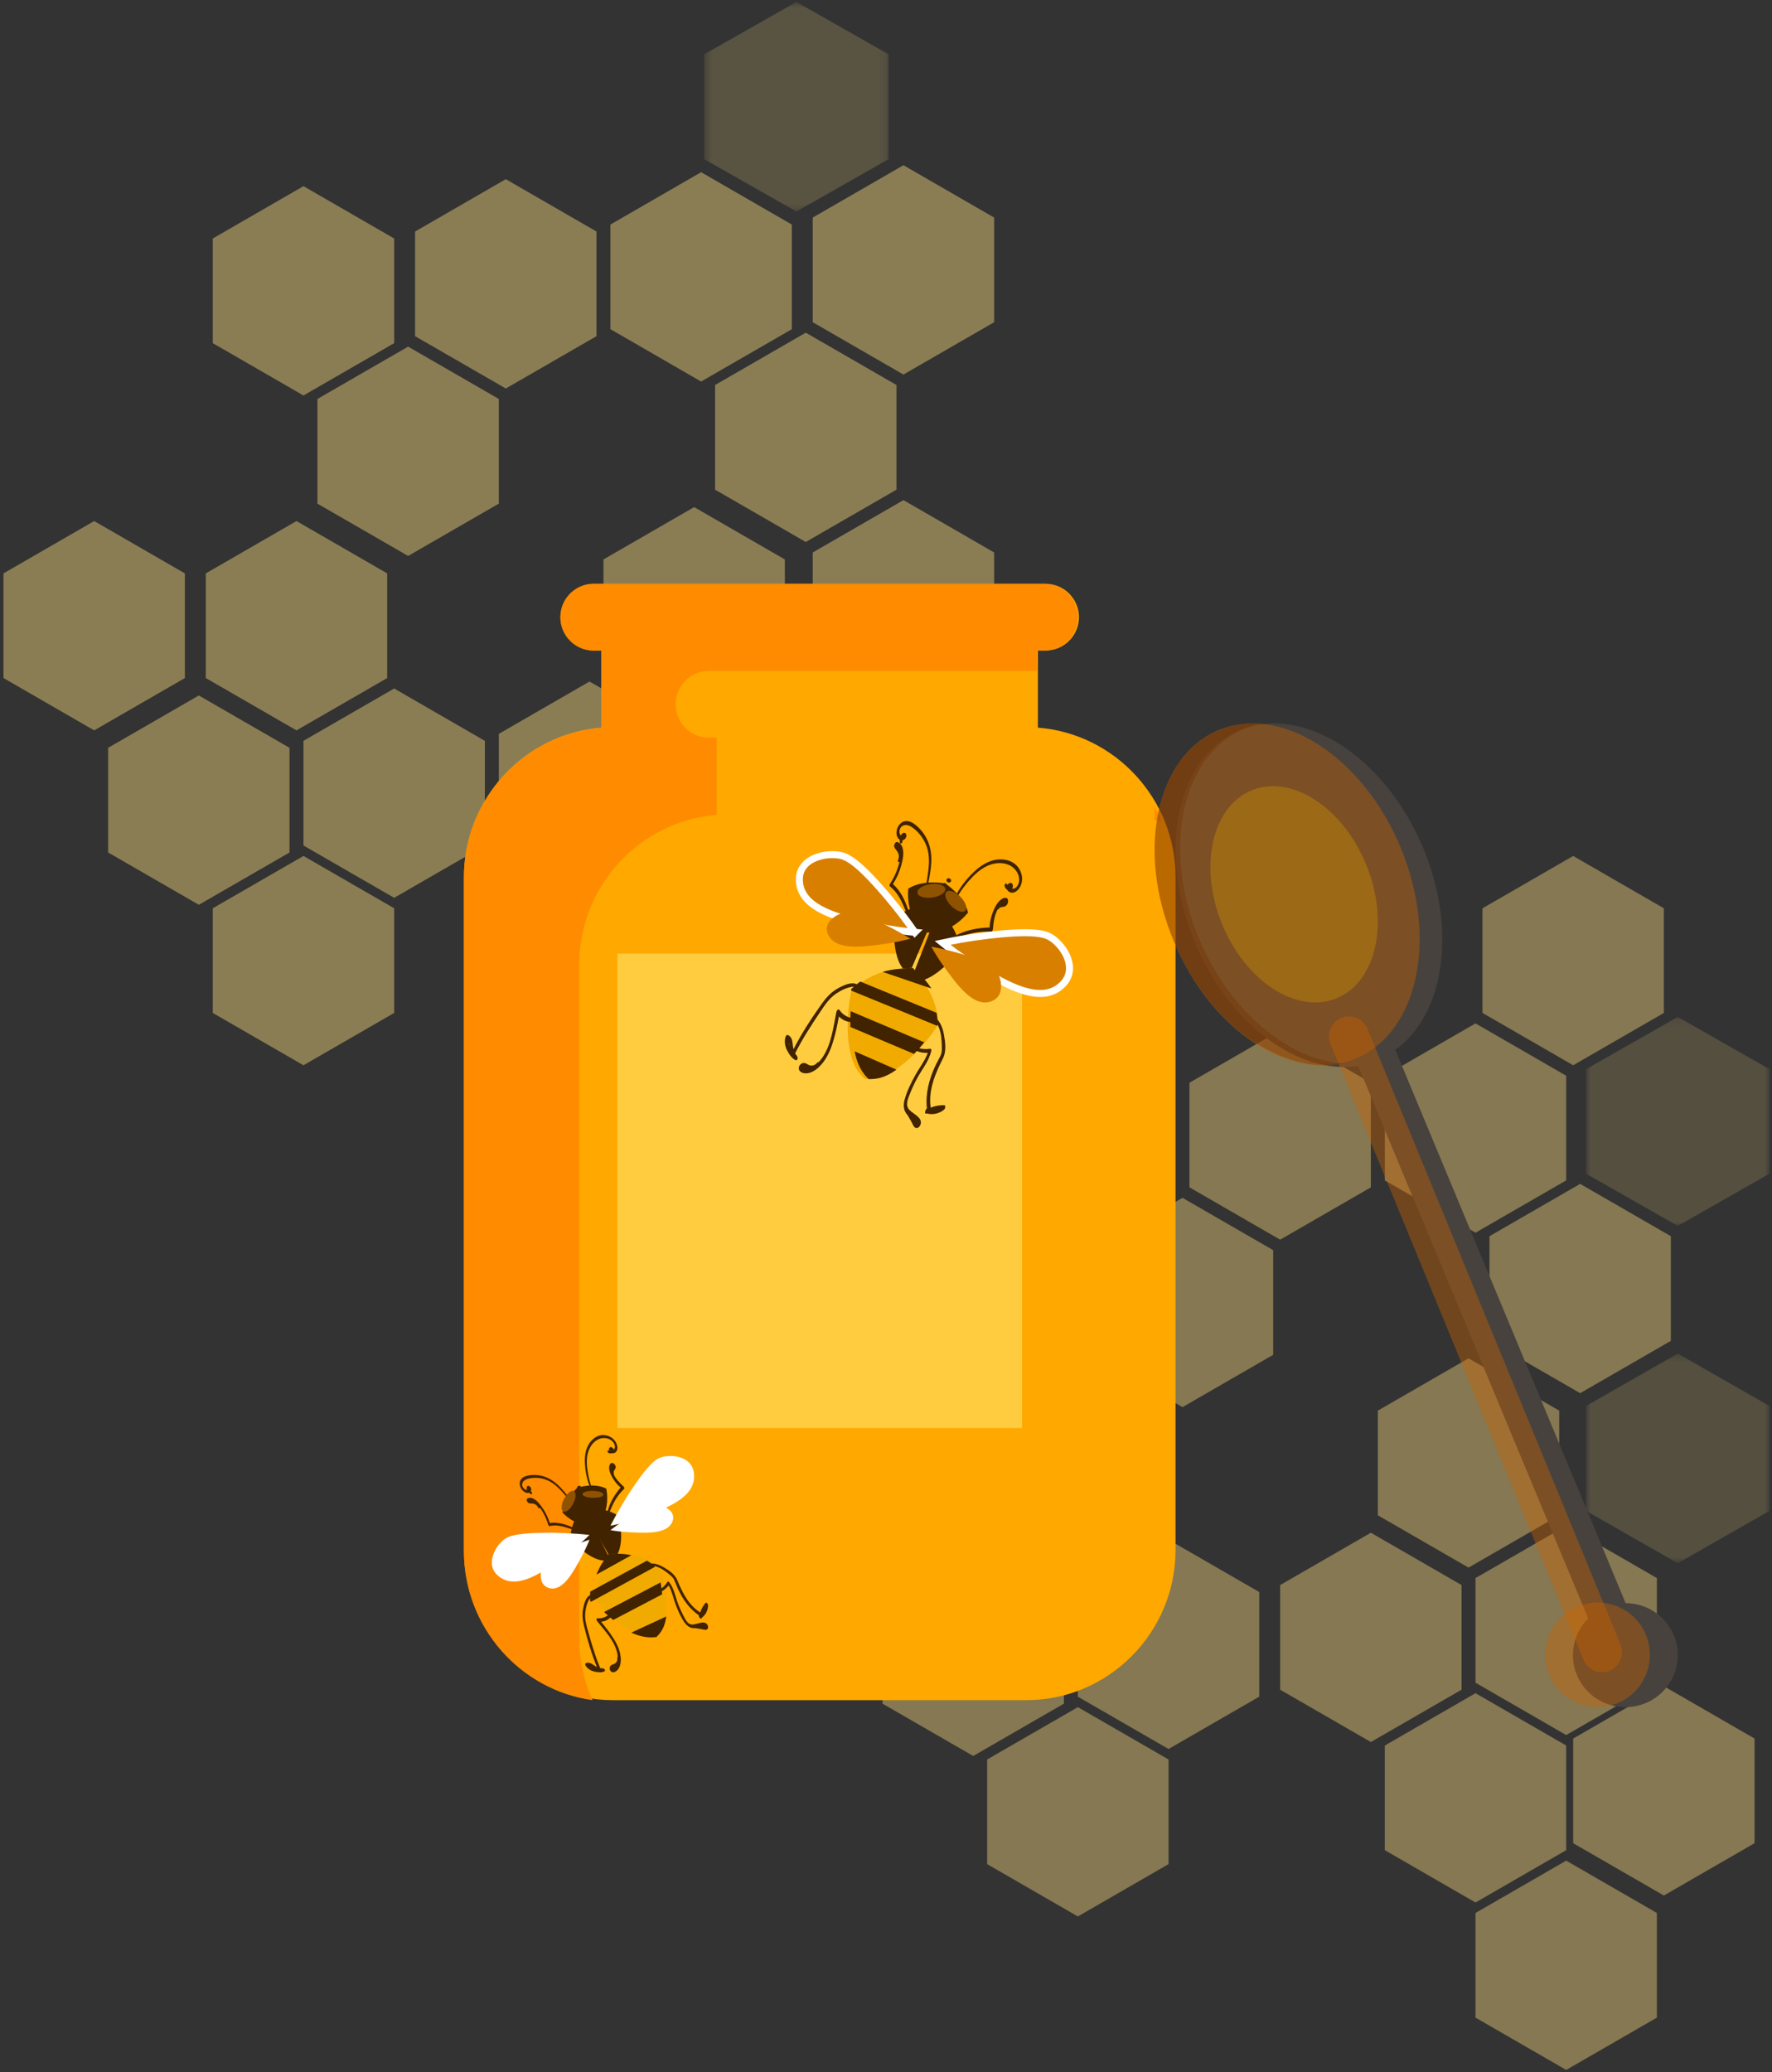 <svg xmlns="http://www.w3.org/2000/svg" xmlns:xlink="http://www.w3.org/1999/xlink" height="297" viewBox="0 0 254 297" width="254"><rect x="0" y="0" width="254" height="297" fill="#333333" stroke="none"/><mask id="a" fill="#fff"><path d="m.439.593h26.44v30.045h-26.44z" fill="#fff" fill-rule="evenodd"></path></mask><mask id="b" fill="#fff"><path d="m.833.076h26.321v29.947h-26.321z" fill="#fff" fill-rule="evenodd"></path></mask><mask id="c" fill="#fff"><path d="m.833.326h26.321v30.046h-26.321z" fill="#fff" fill-rule="evenodd"></path></mask><g fill="none" fill-rule="evenodd" transform="translate(0 -1)"><g fill="#ffe081"><path d="m114.5 143.183 13 7.5 13-7.5v-14.999l-13-7.501-13 7.501z"></path><path d="m100.5 120.184 13 7.499 13-7.499v-14.999l-13-7.502-13 7.502z"></path><path d="m87.5 144.184 13 7.499 13-7.499v-15l-13-7.501-13 7.501z"></path><path d="m71.5 121.184 13 7.499 13-7.499v-15l-13-7.501-13 7.501z" opacity=".428"></path><path d="m86.5 96.183 13 7.5 13-7.5v-14.998l-13-7.502-13 7.502z" opacity=".428"></path><path d="m100.5 168.184 13 7.499 13-7.499v-14.999l-13-7.502-13 7.502z"></path><path d="m43.5 122.184 13 7.499 13-7.499v-14.999l-13-7.502-13 7.502z" opacity=".428"></path><path d="m30.5 146.184 13 7.499 13-7.499v-15l-13-7.501-13 7.501z" opacity=".428"></path><path d="m15.5 123.184 13 7.499 13-7.499v-15l-13-7.501-13 7.501z" opacity=".428"></path><path d="m29.5 98.184 13 7.499 13-7.499v-14.999l-13-7.502-13 7.502z" opacity=".428"></path><path d="m.5 98.183 13 7.5 13-7.5v-14.998l-13-7.502-13 7.502z" opacity=".428"></path><path d="m116.5 47.184 13 7.499 13-7.499v-15l-13-7.501-13 7.501z" opacity=".428"></path><path d="m102.5 71.184 13 7.499 13-7.499v-15l-13-7.501-13 7.501z" opacity=".428"></path><path d="m87.5 48.183 13 7.5 13-7.5v-14.999l-13-7.501-13 7.501z" opacity=".428"></path><path d="m.439 23.127 13.22 7.511 13.22-7.511v-15.022l-13.22-7.513-13.22 7.513z" mask="url(#a)" opacity=".428" transform="translate(100.5 .683)"></path><path d="m116.5 95.184 13 7.499 13-7.499v-15l-13-7.501-13 7.501z" opacity=".428"></path><path d="m59.5 49.184 13 7.499 13-7.499v-15l-13-7.501-13 7.501z" opacity=".428"></path><path d="m45.5 73.184 13 7.499 13-7.499v-15l-13-7.501-13 7.501z" opacity=".428"></path><path d="m30.5 50.183 13 7.5 13-7.5v-14.999l-13-7.501-13 7.501z" opacity=".428"></path><path d="m225.5 265.184 13 7.499 13-7.499v-15l-13-7.501-13 7.501z" opacity=".4"></path><path d="m211.5 242.183 13 7.5 13-7.5v-14.999l-13-7.501-13 7.501z" opacity=".4"></path><path d="m198.5 266.184 13 7.499 13-7.499v-14.999l-13-7.502-13 7.502z" opacity=".4"></path><path d="m183.5 243.184 13 7.499 13-7.499v-15l-13-7.501-13 7.501z" opacity=".4"></path><path d="m197.5 218.184 13 7.499 13-7.5v-14.999l-13-7.501-13 7.501z" opacity=".4"></path><path d="m211.5 290.184 13 7.499 13-7.499v-15l-13-7.501-13 7.501z" opacity=".4"></path><path d="m154.5 244.183 13 7.5 13-7.5v-14.999l-13-7.501-13 7.501z" opacity=".4"></path><path d="m141.5 268.184 13 7.499 13-7.499v-14.999l-13-7.502-13 7.502z" opacity=".4"></path><path d="m126.5 245.184 13 7.499 13-7.499v-15l-13-7.501-13 7.501z" opacity=".4"></path><path d="m140.5 220.184 13 7.499 13-7.5v-14.999l-13-7.501-13 7.501z" opacity=".4"></path><path d="m111.5 220.184 13 7.499 13-7.499v-15l-13-7.501-13 7.501z"></path><path d="m.833 22.536 13.161 7.487 13.161-7.487v-14.972l-13.161-7.488-13.161 7.488z" mask="url(#b)" opacity=".4" transform="translate(226.5 146.683)"></path><path d="m213.5 193.184 13 7.499 13-7.499v-15l-13-7.501-13 7.501z" opacity=".4"></path><path d="m198.5 170.184 13 7.499 13-7.499v-15l-13-7.501-13 7.501z" opacity=".4"></path><path d="m212.5 146.183 13 7.5 13-7.5v-14.999l-13-7.501-13 7.501z" opacity=".4"></path><path d="m.833 22.86 13.161 7.512 13.161-7.512v-15.022l-13.161-7.512-13.161 7.512z" mask="url(#c)" opacity=".4" transform="translate(226.5 194.683)"></path><path d="m170.5 171.183 13 7.5 13-7.5v-14.998l-13-7.502-13 7.502z" opacity=".4"></path><path d="m156.5 195.184 13 7.499 13-7.499v-15l-13-7.501-13 7.501z" opacity=".4"></path><path d="m141.5 172.184 13 7.499 13-7.499v-15l-13-7.501-13 7.501z" opacity=".4"></path></g><path d="m204.007 122.553c-5.436-13.056-17.178-20.635-26.229-16.929s-11.982 17.293-6.547 30.349c.008.018.016.034.022.052.008.019.015.035.021.053 4.886 11.738 14.869 19.035 23.413 17.699l32.968 79.193c-2.072 2.066-2.811 5.24-1.619 8.102 1.584 3.805 5.979 5.616 9.815 4.045 3.836-1.572 5.662-5.929 4.079-9.734-1.192-2.862-3.975-4.594-6.912-4.61l-33.01-79.291c7.006-5.03 8.886-17.193 3.999-28.93" fill="#47423d"></path><path d="m148.773 105.292v-11.056h1.133c2.613 0 4.752-2.15 4.752-4.776 0-2.627-2.139-4.777-4.752-4.777h-64.811c-2.613 0-4.751 2.15-4.751 4.776 0 2.627 2.138 4.777 4.751 4.777h1.134v11.056c-10.994.856-19.728 10.16-19.728 21.421v96.478c0 11.821 9.622 21.492 21.38 21.492h59.241c11.759 0 21.38-9.672 21.38-21.492v-96.478c0-11.261-8.734-20.565-19.727-21.421" fill="#ffa800"></path><path d="m165.5 116.683v1.881c.337.028.669.07 1 .119-.293-.691-.629-1.358-1-2m-82.471 119.166v-96.602c0-11.276 8.719-20.593 19.692-21.45v-11.07h-1.131c-2.608 0-4.743-2.152-4.743-4.783 0-2.63 2.135-4.781 4.743-4.781h47.036v-2.916h1.131c2.608 0 4.742-2.152 4.742-4.781 0-2.631-2.134-4.783-4.742-4.783h-64.696c-2.608 0-4.743 2.152-4.743 4.782 0 2.63 2.135 4.782 4.743 4.782h1.131v11.072c-10.974.856-19.692 10.173-19.692 21.449v96.602c0 10.84 8.057 19.87 18.428 21.314-1.215-2.699-1.899-5.689-1.899-8.834" fill="#ff8b00"></path><path d="m88.5 205.683h58v-68h-58z" fill="#ffcc40"></path><path d="m200.786 122.495c5.401 13.013 2.488 26.558-6.506 30.251-8.995 3.694-20.665-3.861-26.067-16.874-5.401-13.014-2.488-26.558 6.506-30.252 8.995-3.694 20.666 3.861 26.067 16.875" fill="#cb6300" opacity=".4"></path><path d="m230.727 240.466c-1.459.605-3.145-.099-3.747-1.564l-36.264-88.237c-.602-1.466.098-3.159 1.558-3.765 1.459-.605 3.145.1 3.747 1.564l36.263 88.238c.603 1.465-.098 3.159-1.557 3.764" fill="#cb6300" opacity=".4"></path><path d="m195.823 124.899c3.378 8.224 1.494 16.81-4.208 19.176-5.701 2.366-13.06-2.382-16.437-10.607s-1.494-16.811 4.208-19.177c5.701-2.366 13.06 2.383 16.437 10.608" fill="#cd9200" opacity=".4"></path><path d="m171.915 135.653c-5.495-13.017-2.531-26.566 6.618-30.26.742-.3 1.502-.518 2.274-.673-2.038-.145-4.042.131-5.928.895-9.149 3.694-12.113 17.243-6.618 30.259 5.049 11.963 15.482 19.307 24.239 17.552-7.846-.555-16.224-7.441-20.585-17.773" fill="#743200" opacity=".4"></path><path d="m235.931 235.322c1.58 3.827-.242 8.211-4.069 9.792-3.828 1.58-8.211-.242-9.792-4.069-1.58-3.827.242-8.211 4.069-9.792 3.828-1.58 8.212.241 9.792 4.069" fill="#cb6300" opacity=".4"></path><path d="m87.57 206.997c-.428-.263-.963-.373-1.457-.283-.518.093-.984.394-1.341.782-.794.864-.997 2.073-.937 3.219.055 1.077.264 2.186.649 3.208-.575.032-1.068.137-1.384.206-.067.015-.128.03-.184.042-.01-.018-.018-.036-.028-.055-.027.024-.057.053-.093.086-.046.011-.086.022-.121.031.01.019.019.036.029.055-.042.04-.088.084-.137.133-.252.25-.653.652-1.028 1.183-.512-.637-1.026-1.275-1.627-1.825-.733-.669-1.602-1.151-2.576-1.314-.463-.077-.94-.087-1.406-.021-.444.062-.951.198-1.237.584-.271.366-.233.856-.031 1.245.19.366.604.755 1.039.706.045-.006.09-.018.133-.034.086.081.181.15.279.209.203.119.183-.243.062-.332-.036-.025-.069-.053-.1-.081.037-.059.06-.125.069-.197.026-.237-.135-.541-.385-.571-.278-.034-.295.313-.233.504.006.02.014.04.023.06-.265.038-.54-.229-.64-.454-.126-.284-.056-.591.161-.806.263-.262.655-.353 1.005-.408.701-.112 1.423-.046 2.096.182.729.247 1.358.709 1.91 1.248.477.463.9.98 1.336 1.483-.144.221-.282.46-.402.719-.137.295-.309.742-.389 1.293.416.428 1.224 1.157 2.398 1.595.886.33 1.49.313 1.851.274.243-.027.457-.072.623-.115.005.007.009.015.014.024.015-.013.03-.027.046-.042.02-.006.041-.011.06-.017l-.013-.025c.128-.117.283-.273.441-.466.235-.286.585-.791.812-1.728.302-1.245.165-2.34.051-2.934-.489-.24-.946-.341-1.262-.389-.319-.05-.63-.064-.925-.059-.22-.644-.376-1.311-.477-1.986-.135-.884-.2-1.81.031-2.683.218-.818.729-1.589 1.495-1.952.67-.318 1.567-.22 2.08.36.24.27.473.829.121 1.11-.003.002-.006.004-.01.007-.041-.145-.143-.274-.278-.334-.245-.109-.422.108-.388.352.006.041.017.082.031.122-.039-.002-.078-.011-.116-.02-.096-.023-.133.077-.124.157.012.101.085.191.178.223.149.05.323.073.464.018.016.004.032.008.048.01.226.033.469-.087.593-.284.148-.238.154-.535.094-.802-.115-.515-.457-.944-.894-1.214" fill="#412300"></path><path d="m83.402 217.316c-.36.441-1.034 1.285-1.387 2.527-.004.014-.008.029-.012.041-1.004-.446-2.122-.75-3.195-.592-.23-.741-.562-1.44-.992-2.078-.369-.547-.846-1.216-1.468-1.463-.316-.128-1.057-.116-.793.443.098.209.277.29.491.291.495.002.854.107 1.1.61.072.147.243.131.231-.022.142.198.272.401.387.59.357.583.623 1.214.819 1.876.024.08.117.206.211.187 1.111-.233 2.111.105 3.135.452-.077.349-.144.797-.148 1.329.519.638 1.511 1.739 2.862 2.514 1.017.583 1.676.658 2.065.663.331.005.603-.038.791-.078-1.265-2.547-2.528-5.096-3.793-7.643-.071.078-.18.199-.306.354" fill="#412300"></path><path d="m88.044 210.829c-.392-.355-.678.001-.72.392-.057.551.199 1.105.472 1.58.297.515.688 1.011 1.167 1.4-.837.992-1.542 2.117-1.846 3.35-.036-.011-.072-.022-.105-.031-1.284-.37-2.422-.257-3.021-.191-.21.022-.38.049-.491.066 1.42 2.43 2.841 4.859 4.26 7.288.149-.135.354-.343.551-.621.232-.33.57-.925.689-2.093.159-1.549-.184-2.974-.417-3.753-.43-.265-.831-.442-1.165-.563.457-1.197 1.054-2.327 2.04-3.251.112-.104-.025-.298-.105-.372-.542-.498-1.111-1.078-1.398-1.757.045-.051.057-.145.006-.239-.064-.12.26-.488.288-.632.043-.214-.038-.422-.205-.573" fill="#412300"></path><path d="m92.403 224.305c-1.751-.7-3.261-.624-4.055-.576-.153.01-.29.021-.407.034l-.041-.079c-.024.026-.051.058-.08.092-.045.005-.085.01-.122.014.015.027.029.052.043.079-.075.09-.162.197-.254.319-.484.632-1.389 1.843-1.788 3.687-.119.554-.244 1.401-.184 2.492.818 1.02 2.37 2.784 4.415 4.09 1.54.982 2.508 1.162 3.077 1.209.448.037.822.007 1.088-.032.003.005.007.012.01.016.007-.005.013-.014.02-.021.01-.002.02-.003.029-.005-.003-.005-.005-.012-.009-.017.18-.199.414-.492.634-.885.279-.5.671-1.404.716-3.232.06-2.425-.536-4.701-.924-5.948-.871-.66-1.642-1.029-2.168-1.239" fill="#f1aa00"></path><path d="m84.633 239.867c.11.028.22.083.329.149-.115-.037-.226-.086-.329-.149m16.475-9.1c-.335.408-.591.855-.742 1.349-1.687-1.081-2.555-2.869-3.314-4.691-.341-.816-1.204-1.365-1.933-1.797-.515-.304-1.137-.549-1.744-.528-.224-.158-.44-.295-.644-.415l-8.131 4.443c-.011.162-.019.331-.023.51-.594.273-.817 1.134-.958 1.74-.211.916-.125 1.797.102 2.702.495 1.979 1.069 3.967 1.847 5.85-.538-.227-.953-.831-1.604-.536-.154.07-.041.322.02.406.284.397.694.657 1.159.773.414.103 1.152.205 1.523-.041.146-.096-.012-.325-.125-.365-.158-.056-.327-.066-.5-.064-.722-1.709-1.239-3.497-1.745-5.283-.249-.881-.495-1.759-.4-2.685.071-.686.258-1.498.682-2.08.002.127.007.257.013.392.036.046.075.094.114.143l9.151-5.001c-.013-.043-.025-.086-.039-.128.63.15 1.195.46 1.745.896.382.304.883.635 1.086 1.093.187.416.334.852.525 1.268.685 1.496 1.647 2.879 2.999 3.795-.002.011-.006.025-.007.039-.013.079.043.219.124.31.077.125.221.222.274.064l.013-.036c.57-.422.9-1.065.923-1.789.003-.153-.22-.543-.391-.332" fill="#412300"></path><path d="m99.072 233.825c-.56-.114-.835-.73-1.075-1.177-.292-.547-.551-1.11-.773-1.689-.41-1.066-.585-2.261-1.301-3.185-.046-.059-.189-.144-.247-.049-.233.372-.518.681-.854.938-.038-.295-.082-.583-.131-.86l-8.104 4.246c.173.163.354.326.542.491-.433.282-.915.449-1.458.405-.246-.02-.179.284-.081.407 1.09 1.363 2.491 2.807 2.878 4.554.039.18.069.365.083.55-.052 0-.085.034-.066.134.057.288-.048.615-.289.8-.194.152-.476.166-.653.346-.24.248-.189.709.118.885.366.21.8-.147.995-.442.265-.401.342-.899.33-1.37-.026-1.053-.457-2.042-1.012-2.926-.535-.85-1.166-1.657-1.813-2.434.497-.051.97-.254 1.313-.61.139.116.281.232.428.347l7.01-3.673c-.011-.146-.025-.29-.04-.431.378-.215.704-.502.977-.843.475.833.651 1.804.986 2.696.328.874.717 1.779 1.244 2.557.385.568.9.94 1.592.868.002 0 .003.001.006.001.288.045.576.09.864.138.197.033.475.133.68.087.326-.07.333-.441.195-.681-.466-.818-1.665.059-2.344-.079m-13.572-7.142 5-2.775c-1.177-.265-2.154-.213-2.742-.177-.154.01-.291.023-.409.035l-.042-.083c-.024.029-.051.062-.081.097-.045.006-.085.011-.123.016.014.027.03.055.044.082-.075.095-.163.208-.257.335-.358.487-.944 1.304-1.39 2.47" fill="#412300"></path><path d="m90.5 235.002c1.134.515 1.899.63 2.389.665.483.036.886.006 1.173-.03.004.005.007.011.011.016.007-.006.014-.014.021-.02.011-.002.021-.003.032-.005-.004-.005-.006-.01-.009-.015.194-.188.446-.462.684-.831.24-.374.557-.992.7-2.098z" fill="#412300"></path><path d="m87.5 219.683c1.218-2.366 2.386-4.226 3.263-5.532 2.435-3.627 3.404-4.124 4.175-4.324 1.369-.355 3.317-.087 4.145 1.2.617.962.377 2.127.339 2.301-.602 2.734-4.51 4.088-7.798 5.228-1.704.59-3.15.931-4.124 1.128" fill="#fff"></path><path d="m87.5 220.315c1.289-.991 2.426-1.725 3.26-2.228 2.313-1.397 3.01-1.449 3.518-1.387.902.11 2.003.678 2.193 1.544.141.646-.278 1.213-.343 1.298-1.007 1.321-3.662 1.188-5.897 1.075-1.157-.059-2.102-.193-2.731-.301m-3 .683c-2.659-.281-4.873-.327-6.457-.311-4.404.043-5.369.578-5.977 1.113-1.078.947-1.97 2.72-1.376 4.114.443 1.043 1.547 1.481 1.715 1.545 2.613.996 5.972-1.522 8.799-3.64 1.464-1.097 2.575-2.117 3.295-2.821" fill="#fff"></path><path d="m84.5 221.683c-1.531.492-2.763 1.017-3.635 1.424-2.422 1.128-2.839 1.7-3.056 2.18-.386.852-.487 2.166.148 2.874.475.53 1.182.524 1.289.522 1.663-.041 2.964-2.43 4.056-4.441.567-1.041.955-1.946 1.197-2.559" fill="#fff"></path><path d="m83.237 214.057c.061.115.004.265-.126.334s-.286.033-.347-.082c-.061-.114-.005-.264.126-.333s.286-.033.347.081" fill="#412300"></path><path d="m82.294 214.746c.336.235.252 1.069-.186 1.863-.438.795-1.065 1.247-1.402 1.012-.336-.236-.251-1.071.186-1.864.44-.794 1.066-1.247 1.402-1.011m1.206.4c-.015.276.646.515 1.474.536.827.02 1.51-.186 1.525-.461.014-.276-.646-.516-1.474-.536s-1.512.185-1.525.461" fill="#8f5300"></path><path d="m146.467 126.539c-.101-.635-.441-1.248-.938-1.664-.522-.436-1.202-.654-1.878-.694-1.501-.091-2.844.68-3.908 1.659-.999.918-1.903 2.014-2.575 3.211-.511-.541-1.023-.942-1.355-1.198-.069-.054-.134-.103-.195-.147.011-.024.021-.049.031-.071-.045-.008-.099-.015-.16-.024-.049-.036-.093-.067-.13-.094-.01.025-.019.049-.028.074-.076-.01-.157-.019-.243-.029-.454-.048-1.179-.12-2.006-.063.19-1.016.384-2.033.416-3.068.04-1.257-.216-2.503-.869-3.592-.311-.518-.699-.996-1.151-1.402-.431-.388-.986-.78-1.598-.752-.582.027-1.026.458-1.236.969-.198.48-.23 1.2.179 1.589.044.041.093.075.146.103-.009.149.003.301.028.442.051.297.389-.013.373-.203-.004-.056-.005-.111-.004-.163.088-.012.172-.041.248-.09.251-.167.413-.568.234-.838-.199-.3-.551-.04-.684.175-.014.024-.027.047-.039.07-.257-.231-.227-.715-.092-.995.171-.352.528-.529.917-.488.474.05.889.362 1.235.663.693.602 1.23 1.365 1.57 2.213.368.916.443 1.906.38 2.884-.054.84-.204 1.672-.329 2.506-.335.034-.682.091-1.032.181-.402.102-.98.29-1.58.653-.07.754-.103 2.134.45 3.643.416 1.138.936 1.72 1.275 2.043.229.22.451.393.632.521-.004.012-.009.023-.013.034.025.004.051.009.079.013.023.016.045.031.067.045.004-.011.009-.023.014-.032.221.031.502.059.82.061.473.001 1.255-.058 2.356-.587 1.46-.701 2.41-1.713 2.891-2.303-.174-.674-.455-1.206-.671-1.556-.219-.353-.464-.672-.715-.958.442-.733.96-1.421 1.531-2.064.746-.84 1.591-1.648 2.633-2.12.976-.442 2.151-.558 3.142-.093.867.406 1.519 1.368 1.383 2.339-.063.454-.412 1.131-.978 1.01-.004-.001-.01-.003-.014-.004.106-.156.146-.36.092-.542-.097-.329-.458-.329-.664-.1-.036.039-.066.082-.093.129-.028-.041-.054-.087-.078-.132-.057-.111-.185-.068-.254.004-.089.093-.117.238-.069.354.076.188.197.379.368.474.01.018.02.037.031.055.157.25.477.392.771.356.354-.044.649-.278.858-.552.404-.527.536-1.207.433-1.854" fill="#412300"></path><path d="m133.89 130.758c-.742-.01-2.15-.015-3.671.62-.016.007-.033.015-.05.021-.428-1.365-1.095-2.729-2.174-3.683.528-.821.927-1.711 1.181-2.651.218-.806.462-1.819.169-2.641-.15-.419-.799-1.154-1.118-.443-.119.266-.046.51.138.726.425.498.632.943.352 1.59-.081.19.081.347.219.214-.07.3-.157.592-.243.86-.263.823-.651 1.594-1.13 2.317-.058.088-.102.283-.002.361 1.186.929 1.719 2.204 2.259 3.511-.408.199-.904.488-1.428.908-.18 1.031-.401 2.906.005 4.878.306 1.488.799 2.21 1.13 2.605.28.335.559.576.759.733 1.406-3.3 2.811-6.6 4.216-9.901-.138-.009-.35-.021-.61-.025m10.607-.534c.051-.667-.524-.635-.945-.342-.591.412-.945 1.121-1.207 1.776-.284.712-.477 1.497-.495 2.274-1.631.056-3.293.344-4.754 1.101-.016-.044-.034-.086-.049-.125-.62-1.515-1.61-2.486-2.136-2.992-.184-.177-.341-.315-.444-.403-1.322 3.381-2.644 6.764-3.966 10.147.249.024.611.041 1.042-.01.508-.061 1.358-.247 2.611-1.121 1.664-1.162 2.818-2.685 3.412-3.561-.068-.628-.2-1.153-.338-1.568 1.543-.583 3.126-.977 4.804-.835.191.017.279-.274.291-.411.076-.93.216-1.953.671-2.795.085 0 .187-.068.242-.196.069-.16.685-.168.851-.264.245-.14.39-.393.412-.676" fill="#412300"></path><path d="m133.923 144.711c-.769-2.286-2.111-3.704-2.826-4.441-.138-.142-.264-.266-.374-.37.014-.036.03-.071.044-.106-.047-.001-.1-.002-.159-.003-.043-.039-.082-.075-.117-.106-.016.036-.03.07-.043.106-.154 0-.333.003-.534.012-1.04.043-3.016.147-5.203 1.265-.656.335-1.61.906-2.655 1.857-.337 1.634-.805 4.597-.4 7.666.306 2.313.939 3.407 1.369 4.004.34.47.683.809.946 1.039-.003.009-.007.016-.01.024.012 0 .027.001.039.001.01.009.02.017.029.026.003-.008.008-.016.01-.024.352.014.842.003 1.421-.102.735-.135 1.971-.491 3.844-1.941 2.486-1.926 4.269-4.369 5.196-5.768-.069-1.393-.346-2.449-.577-3.137" fill="#f1aa00"></path><path d="m113.039 150.397c.063.133.101.286.128.447-.059-.144-.103-.294-.128-.447m22.267 9.008c-.665-.001-1.305.105-1.903.354-.351-2.548.65-4.856 1.772-7.084.504-.999.319-2.3.133-3.372-.131-.757-.406-1.573-.926-2.161-.034-.35-.08-.675-.133-.975l-10.943-4.484c-.164.12-.333.249-.508.39-.751-.371-1.757.104-2.454.454-1.054.532-1.826 1.329-2.508 2.287-1.489 2.089-2.922 4.267-4.088 6.562-.226-.716.013-1.617-.806-2.026-.193-.095-.342.221-.372.348-.147.604-.059 1.221.213 1.777.24.494.75 1.31 1.291 1.48.211.067.302-.276.247-.42-.076-.201-.206-.378-.351-.548 1.044-2.099 2.334-4.057 3.631-6.003.639-.96 1.278-1.913 2.243-2.568.715-.484 1.649-.955 2.554-1.005-.121.105-.242.216-.365.331-.014.074-.03.15-.044.228l12.318 5.048c.031-.048.061-.095.092-.142.374.746.54 1.559.575 2.457.024.625.117 1.392-.154 1.963-.246.522-.543 1.019-.785 1.546-.87 1.89-1.405 3.963-1.171 6.047-.013.008-.028.016-.042.025-.087.053-.175.219-.196.374-.054.177-.03.398.166.323l.045-.017c.872.225 1.76.034 2.474-.531.151-.118.34-.655-.003-.656" fill="#412300"></path><path d="m130.151 159.813c-.334-.649.041-1.443.283-2.057.295-.75.635-1.48 1.016-2.187.705-1.304 1.721-2.484 2.044-3.971.021-.096-.011-.309-.149-.287-.543.083-1.07.059-1.585-.057.255-.287.499-.573.728-.856l-10.547-4.463c-.021.31-.035.628-.046.951-.616-.192-1.161-.529-1.55-1.104-.178-.262-.417.061-.457.261-.451 2.228-.734 4.834-2.115 6.69-.142.19-.297.373-.465.544-.039-.052-.101-.057-.181.047-.233.3-.635.47-1.003.388-.302-.068-.539-.335-.854-.356-.431-.031-.835.41-.761.86.088.543.779.67 1.219.615.6-.075 1.141-.418 1.587-.825.998-.913 1.611-2.173 2.024-3.468.398-1.247.675-2.551.913-3.847.443.449 1.016.747 1.634.789-.001.236 0 .474.005.716l9.123 3.859c.132-.134.259-.268.386-.402.506.192 1.043.276 1.59.259-.428 1.173-1.226 2.163-1.821 3.246-.584 1.062-1.151 2.211-1.483 3.388-.243.86-.193 1.683.427 2.31.001.001.001.003.002.006.185.324.372.647.554.973.124.224.249.583.455.748.327.264.69-.042.815-.38.42-1.15-1.38-1.602-1.787-2.391m-3.651-19.518 7 2.389c-.746-1.196-1.632-2.002-2.172-2.481-.141-.127-.27-.236-.384-.328.016-.032.031-.063.047-.094-.049-.001-.104-.002-.164-.003-.044-.035-.084-.066-.12-.094-.015.032-.03.062-.044.094-.159 0-.342.003-.549.011-.785.028-2.087.086-3.613.506" fill="#412300"></path><path d="m122.5 151.683c.313 1.54.757 2.37 1.082 2.865.319.49.642.843.889 1.082-.003.009-.006.017-.009.026h.038c.008.009.018.018.027.027.002-.008.006-.017.009-.025.332.015.792.003 1.337-.106.553-.113 1.407-.372 2.627-1.242z" fill="#412300"></path><g transform="translate(134.5 134.683)"><path d="m.608 1.462c3.316-.713 6.1-1.064 8.101-1.253 5.558-.524 6.848.041 7.686.651 1.485 1.083 2.847 3.257 2.282 5.14-.419 1.406-1.754 2.119-1.956 2.224-3.162 1.632-7.734-1.18-11.581-3.548-1.994-1.225-3.53-2.398-4.532-3.214" fill="#d97f00"></path><path d="m.608 1.462c3.316-.713 6.1-1.064 8.101-1.253 5.558-.524 6.848.041 7.686.651 1.485 1.083 2.847 3.257 2.282 5.14-.419 1.406-1.754 2.119-1.956 2.224-3.162 1.632-7.734-1.18-11.581-3.548-1.994-1.225-3.53-2.398-4.532-3.214z" stroke="#fff"></path></g><path d="m133.5 136.683c2.105.398 3.816.879 5.031 1.261 3.376 1.064 4.002 1.717 4.353 2.287.624 1.01.925 2.634.165 3.61-.568.73-1.511.821-1.653.833-2.225.185-4.262-2.612-5.974-4.966-.888-1.219-1.521-2.295-1.922-3.026" fill="#d97f00"></path><g transform="translate(114.5 122.683)"><path d="m16.647 11.95c-1.897-2.733-3.661-4.857-4.974-6.339-3.646-4.117-4.97-4.599-6.001-4.743-1.827-.256-4.326.326-5.231 2.007-.676 1.254-.211 2.648-.138 2.857 1.144 3.262 6.406 4.41 10.832 5.375 2.294.499 4.221.728 5.513.842" fill="#d97f00"></path><path d="m16.647 11.95c-1.897-2.733-3.661-4.857-4.974-6.339-3.646-4.117-4.97-4.599-6.001-4.743-1.827-.256-4.326.326-5.231 2.007-.676 1.254-.211 2.648-.138 2.857 1.144 3.262 6.406 4.41 10.832 5.375 2.294.499 4.221.728 5.513.842z" stroke="#fff"></path></g><path d="m130.5 135.539c-1.822-1.111-3.414-1.911-4.572-2.452-3.22-1.502-4.134-1.484-4.788-1.342-1.159.254-2.51 1.117-2.631 2.248-.09.844.539 1.519.636 1.619 1.505 1.568 4.946 1.069 7.84.65 1.501-.218 2.712-.508 3.516-.723" fill="#d97f00"></path><path d="m136.317 127.312c-.062.154-.255.221-.43.15s-.267-.254-.205-.408c.063-.153.256-.221.431-.149.175.071.266.254.204.407" fill="#412300"></path><path d="m135.496 128.4c.073.529-.76 1.086-1.862 1.242-1.101.156-2.055-.148-2.128-.677-.074-.53.76-1.086 1.862-1.241 1.101-.156 2.055.147 2.128.676m.226.377c-.433.287-.213 1.151.494 1.928.705.776 1.63 1.173 2.062.885.434-.287.213-1.15-.494-1.926-.705-.778-1.63-1.174-2.062-.886" fill="#8f5300"></path></g></svg>
